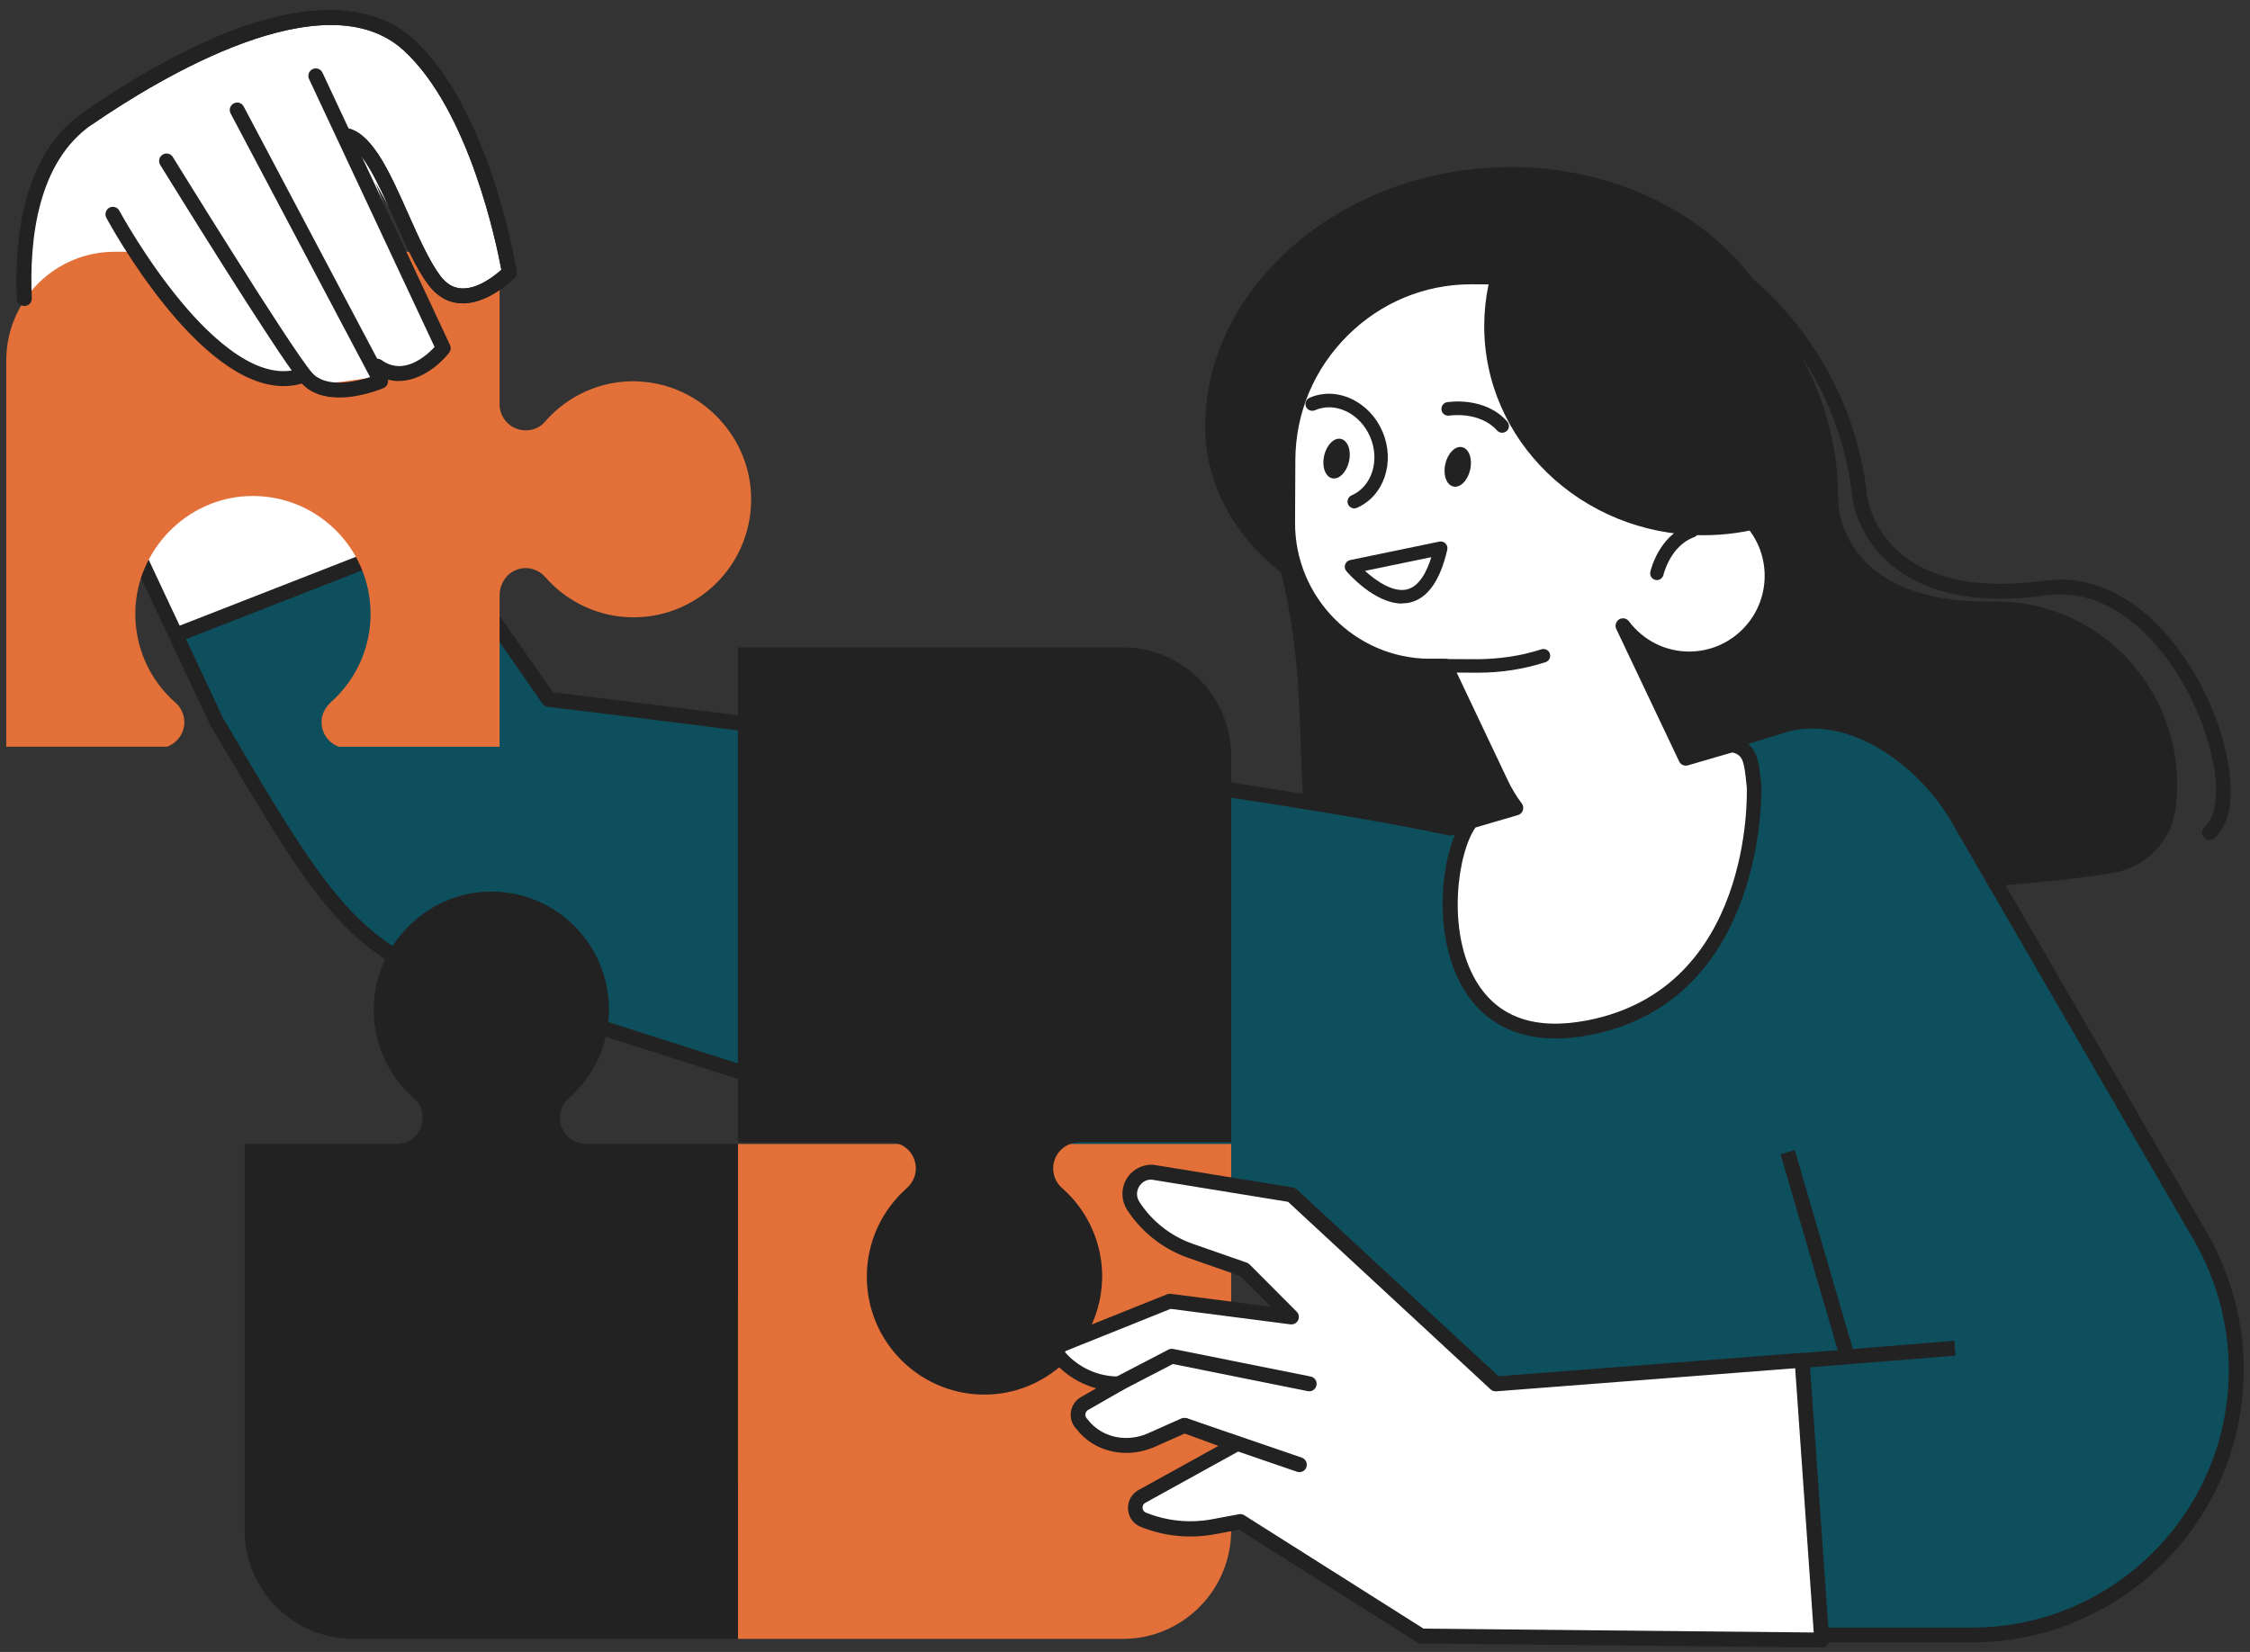 <svg width="128" height="94" viewBox="0 0 128 94" fill="none" xmlns="http://www.w3.org/2000/svg">
<rect x="0" y="0" width="128" height="94" fill="#333333" stroke="none"/>
<g id="Group 762">
<g id="Group">
<path id="Vector" d="M102.23 22.361C101.546 14.306 93.101 8.499 83.537 9.655C74.944 10.693 68.389 17.203 68.566 24.542C68.642 27.795 70.508 31.353 74.437 33.606C78.885 35.067 81.988 35.089 87.707 34.559C96.241 33.776 102.247 22.577 102.23 22.361Z" fill="#222222"/>
<path id="Vector_2" d="M11.474 18.812L9.131 16.974L4.944 18.571C3.674 19.473 3.298 19.926 2.501 21.137L1.889 21.692C1.889 21.692 -0.268 10.638 4.999 6.728C10.267 2.819 19.396 -1.497 23.245 2.557C27.098 6.606 28.972 15.504 28.972 15.504C28.972 15.504 26.031 18.389 24.456 15.746C22.3 12.12 21.299 10.274 21.299 10.274L25.064 19.956C25.064 19.956 23.203 21.319 21.088 21.506C18.974 21.692 15.884 22.912 11.478 18.812H11.474Z" fill="white"/>
<path id="Vector_3" d="M123.769 46.007C124.579 39.811 119.814 34.246 113.588 34.229C113.542 34.229 113.5 34.229 113.462 34.229C104.759 34.402 104.573 28.807 104.573 28.507C104.624 19.002 96.799 11.294 87.243 11.616C78.654 11.904 67.55 19.578 71.099 27.431C76.683 39.794 71.078 49.607 77.81 50.217C83.339 50.717 109.321 51.572 120.282 49.65C122.114 49.328 123.528 47.854 123.769 46.003V46.007Z" fill="#222222"/>
<g id="Group_2">
<path id="Vector_4" d="M125.178 70.369L111.385 46.558C109.452 43.225 105.396 40.273 101.669 41.209L82.486 47.126C70.643 44.521 31.21 39.803 31.21 39.803L14.741 16.139L2.201 19.519L12.306 41.035C18.666 51.818 20.346 54.728 28.078 56.52L72.749 70.789L82.292 92.571L101.943 93.041H112.17C120.476 93.041 127.204 86.286 127.204 77.955C127.204 75.291 126.503 72.677 125.169 70.374L125.178 70.369Z" fill="white"/>
<path id="Vector_5" d="M125.178 70.369L111.385 46.558C109.452 43.225 105.396 40.273 101.669 41.209L82.486 47.126C70.643 44.521 31.21 39.803 31.21 39.803L25.073 30.336L9.625 35.917L12.306 41.035C18.666 51.818 20.346 54.728 28.078 56.52L72.749 70.789L82.292 92.571L101.943 93.041H112.17C120.476 93.041 127.204 86.286 127.204 77.955C127.204 75.291 126.503 72.678 125.17 70.374L125.178 70.369Z" fill="#0E4F5E"/>
<path id="Vector_6" d="M24.6 29.984L9.785 35.772L10.092 36.562L24.906 30.773L24.6 29.984Z" fill="#222222"/>
<path id="Vector_7" d="M112.179 93.46H101.952L82.293 92.99C82.128 92.99 81.98 92.889 81.917 92.736L72.45 71.127L27.96 56.918C20.131 55.105 18.422 52.208 12.061 41.429L11.951 41.247L1.826 19.697C1.771 19.583 1.771 19.451 1.826 19.337C1.877 19.223 1.978 19.138 2.101 19.104L14.64 15.724C14.813 15.678 14.995 15.745 15.096 15.889L31.455 39.396C34.418 39.752 71.04 44.186 82.474 46.681L101.551 40.798C105.523 39.802 109.769 42.907 111.757 46.338L125.55 70.149C126.922 72.512 127.643 75.21 127.643 77.942C127.643 86.498 120.709 93.452 112.187 93.452L112.179 93.46ZM82.58 92.152L101.961 92.613H112.179C120.236 92.613 126.791 86.036 126.791 77.951C126.791 75.367 126.107 72.817 124.811 70.581L111.018 46.77C109.186 43.606 105.32 40.73 101.767 41.619L82.605 47.528C82.537 47.549 82.461 47.553 82.39 47.536C70.698 44.965 31.548 40.268 31.155 40.218C31.037 40.205 30.927 40.137 30.86 40.04L14.56 16.622L2.797 19.794L12.686 40.853L12.775 41.001C18.987 51.535 20.659 54.364 28.171 56.104L72.876 70.382C72.99 70.42 73.087 70.505 73.134 70.615L82.571 92.152H82.58Z" fill="#222222"/>
</g>
<path id="Vector_8" d="M34.152 85.888C36.254 85.951 38.14 85.045 39.406 83.579C39.672 83.27 40.06 83.097 40.466 83.097H40.491C41.314 83.097 41.977 83.761 41.977 84.583V93.257H63.873C67.279 93.257 70.04 90.487 70.04 87.069V65.096H41.977V73.77C41.977 74.592 41.314 75.257 40.495 75.257C40.065 75.257 39.66 75.062 39.373 74.736C38.149 73.343 36.359 72.457 34.358 72.457C30.556 72.457 27.491 75.642 27.677 79.501C27.842 82.957 30.703 85.778 34.148 85.883L34.152 85.888Z" fill="#E37038"/>
<path id="Vector_9" d="M62.7 72.86C62.763 70.763 61.869 68.878 60.421 67.603C60.1 67.32 59.914 66.917 59.914 66.49C59.914 65.668 60.577 64.999 61.396 64.999H70.04V43.026C70.04 39.608 67.279 36.838 63.873 36.838H41.977V64.999H50.621C51.439 64.999 52.102 65.664 52.102 66.485C52.102 66.917 51.908 67.324 51.583 67.612C50.194 68.84 49.312 70.636 49.312 72.644C49.312 76.46 52.486 79.534 56.331 79.348C59.775 79.183 62.586 76.311 62.692 72.855L62.7 72.86Z" fill="#222222"/>
<path id="Vector_10" d="M36.249 21.696C34.148 21.633 32.261 22.539 30.995 24.004C30.729 24.314 30.34 24.487 29.935 24.487H29.906C29.083 24.487 28.42 23.822 28.42 23.001V14.326H6.523C3.117 14.326 0.357 17.096 0.357 20.514V42.488H9.503C10.073 42.28 10.487 41.738 10.487 41.094C10.487 40.666 10.301 40.26 9.98 39.98C8.532 38.71 7.638 36.825 7.701 34.724C7.807 31.264 10.617 28.392 14.061 28.231C17.906 28.049 21.081 31.12 21.081 34.936C21.081 36.918 20.219 38.697 18.86 39.925C18.578 40.179 18.358 40.51 18.307 40.887C18.206 41.619 18.645 42.263 19.274 42.492H28.42V33.89C28.42 33.242 28.804 32.623 29.416 32.412C30.02 32.2 30.636 32.399 31.028 32.848C32.252 34.241 34.042 35.127 36.042 35.127C39.845 35.127 42.91 31.942 42.724 28.087C42.559 24.631 39.698 21.811 36.254 21.705L36.249 21.696Z" fill="#E37038"/>
<path id="Vector_11" d="M21.262 57.235C21.198 59.345 22.102 61.238 23.562 62.508C23.87 62.775 24.043 63.165 24.043 63.572V63.601C24.043 64.427 23.38 65.092 22.562 65.092H13.918V87.065C13.918 90.483 16.678 93.253 20.084 93.253H41.981V65.092H33.337C32.518 65.092 31.855 64.427 31.855 63.605C31.855 63.173 32.05 62.767 32.374 62.479C33.763 61.251 34.645 59.455 34.645 57.447C34.645 53.631 31.471 50.556 27.626 50.742C24.182 50.908 21.371 53.779 21.266 57.235H21.262Z" fill="#222222"/>
<path id="Vector_12" d="M11.474 18.812L6.418 12.29C6.418 12.29 -0.268 10.638 5 6.728C10.267 2.819 19.396 -1.497 23.245 2.557C27.099 6.606 28.973 15.504 28.973 15.504C28.973 15.504 26.031 18.389 24.457 15.746C22.3 12.12 21.3 10.274 21.3 10.274L25.064 19.956C25.064 19.956 23.203 21.319 21.089 21.506C18.974 21.692 15.885 22.912 11.478 18.812H11.474Z" fill="white"/>
<path id="Vector_13" d="M26.334 17.258C26.28 17.258 26.229 17.258 26.174 17.253C25.452 17.207 24.836 16.843 24.342 16.169C23.659 15.242 23.043 13.852 22.443 12.505C21.595 10.6 20.637 8.439 19.657 8.139C19.434 8.071 19.307 7.834 19.379 7.609C19.446 7.385 19.683 7.258 19.907 7.33C21.253 7.741 22.207 9.888 23.22 12.162C23.802 13.467 24.401 14.818 25.026 15.669C25.372 16.135 25.765 16.381 26.233 16.41C27.17 16.474 28.149 15.686 28.521 15.352C28.263 13.958 26.706 6.292 22.966 2.87C18.476 -1.243 9.076 4.446 5.24 7.08C5.05 7.211 4.784 7.165 4.653 6.97C4.522 6.775 4.569 6.512 4.763 6.381C16.336 -1.577 21.489 0.371 23.532 2.243C27.854 6.199 29.327 15.059 29.39 15.436C29.411 15.568 29.369 15.703 29.276 15.801C29.217 15.864 27.845 17.262 26.334 17.262V17.258Z" fill="#222222"/>
<path id="Vector_14" d="M22.689 21.683C22.207 21.683 21.705 21.54 21.215 21.18C21.026 21.04 20.987 20.777 21.122 20.587C21.262 20.396 21.524 20.358 21.713 20.493C22.967 21.408 24.267 20.235 24.723 19.744L17.581 4.496C17.484 4.285 17.573 4.03 17.784 3.933C17.995 3.831 18.248 3.925 18.346 4.136L25.601 19.634C25.668 19.777 25.647 19.951 25.55 20.074C25.022 20.747 23.917 21.679 22.689 21.679V21.683Z" fill="#222222"/>
<path id="Vector_15" d="M19.299 22.619C18.493 22.619 17.666 22.412 17.092 21.739C15.804 20.227 9.389 9.824 9.115 9.384C8.992 9.185 9.055 8.922 9.25 8.799C9.448 8.677 9.71 8.736 9.832 8.935C9.9 9.041 16.484 19.723 17.733 21.188C18.527 22.12 20.244 21.717 21.055 21.459L13.12 6.457C13.01 6.25 13.09 5.996 13.293 5.886C13.5 5.775 13.753 5.852 13.863 6.059L22.03 21.493C22.085 21.599 22.093 21.722 22.055 21.832C22.017 21.942 21.933 22.035 21.823 22.082C21.743 22.116 20.548 22.619 19.299 22.619Z" fill="#222222"/>
<path id="Vector_16" d="M16.138 21.971C11.267 21.971 6.278 12.819 6.05 12.395C5.941 12.188 6.017 11.934 6.219 11.819C6.422 11.709 6.679 11.785 6.789 11.989C6.802 12.014 8.266 14.716 10.305 17.169C12.12 19.35 14.775 21.781 17.1 20.955C17.32 20.879 17.56 20.993 17.64 21.213C17.721 21.434 17.602 21.675 17.383 21.756C16.969 21.904 16.552 21.971 16.134 21.971H16.138Z" fill="#222222"/>
<path id="Vector_17" d="M125.693 47.795C125.575 47.795 125.457 47.744 125.372 47.646C125.22 47.468 125.242 47.202 125.419 47.049C126.453 46.16 126.233 43.254 124.904 40.289C123.359 36.838 120.32 33.343 116.408 33.877C112.673 34.39 109.769 33.856 107.777 32.297C105.658 30.637 105.392 28.418 105.383 28.325C104.282 18.312 95.275 11.065 85.289 12.171C85.057 12.196 84.85 12.027 84.825 11.798C84.799 11.565 84.964 11.358 85.196 11.332C95.634 10.18 105.071 17.757 106.223 28.236C106.223 28.257 106.456 30.192 108.3 31.632C110.106 33.047 112.795 33.521 116.298 33.043C120.662 32.45 124.009 36.219 125.676 39.946C126.921 42.729 127.542 46.338 125.967 47.693C125.887 47.761 125.79 47.795 125.693 47.795Z" fill="#222222"/>
<g id="Group_3">
<path id="Vector_18" d="M83.753 15.745L91.603 15.788C94.376 15.805 96.63 18.092 96.613 20.87L96.592 24.648C96.588 25.817 96.427 26.948 96.136 28.028C98.732 28.053 100.825 30.18 100.809 32.785C100.796 35.398 98.673 37.507 96.064 37.494C94.532 37.486 93.182 36.745 92.325 35.605L95.9 43.14L98.534 42.369C99.61 42.602 99.644 43.297 99.791 44.775C99.791 44.775 100.218 56.528 90.422 58.464C81.136 60.297 81.727 49.099 83.694 46.706L86.231 45.965C85.91 45.537 85.623 45.067 85.386 44.563L82.229 37.905H81.326C76.861 37.875 73.227 34.191 73.252 29.71L73.269 26.156C73.299 20.4 78.017 15.716 83.753 15.745Z" fill="white"/>
<path id="Vector_19" d="M88.493 59.09C85.606 59.09 84.061 57.625 83.251 56.261C81.347 53.059 82.01 48.095 83.373 46.444C83.428 46.376 83.499 46.329 83.58 46.308L85.551 45.732C85.348 45.419 85.167 45.088 85.006 44.754L81.963 38.333H81.322C76.612 38.303 72.804 34.441 72.826 29.714L72.842 26.16C72.859 23.263 74.003 20.536 76.071 18.486C78.123 16.449 80.828 15.33 83.694 15.33H83.753L91.603 15.373C93.055 15.381 94.423 15.957 95.452 17.003C96.482 18.045 97.044 19.422 97.035 20.883L97.014 24.661C97.01 25.665 96.892 26.669 96.668 27.647C99.243 27.935 101.247 30.146 101.23 32.801C101.214 35.643 98.888 37.947 96.064 37.931C95.178 37.926 94.326 37.697 93.579 37.274L96.124 42.644L98.411 41.975C98.478 41.954 98.55 41.954 98.618 41.967C99.96 42.259 100.053 43.195 100.192 44.61L100.205 44.741C100.209 44.889 100.526 56.905 90.497 58.887C89.763 59.031 89.092 59.099 88.484 59.099L88.493 59.09ZM83.947 47.079C82.934 48.485 82.267 52.953 83.977 55.829C85.205 57.896 87.345 58.646 90.346 58.053C99.665 56.21 99.39 45.258 99.373 44.796L99.361 44.69C99.221 43.267 99.145 42.971 98.55 42.814L96.022 43.551C95.824 43.61 95.613 43.513 95.524 43.326L91.949 35.792C91.856 35.597 91.928 35.36 92.11 35.245C92.296 35.131 92.536 35.177 92.667 35.351C93.486 36.44 94.726 37.066 96.073 37.075H96.094C98.453 37.075 100.378 35.156 100.39 32.789C100.403 30.421 98.495 28.477 96.136 28.456C96.005 28.456 95.883 28.392 95.803 28.287C95.723 28.181 95.697 28.045 95.731 27.922C96.018 26.855 96.166 25.754 96.17 24.652L96.191 20.875C96.2 19.642 95.723 18.477 94.853 17.596C93.984 16.715 92.827 16.224 91.599 16.22L83.749 16.177C83.749 16.177 83.71 16.177 83.694 16.177C81.052 16.177 78.557 17.211 76.666 19.091C74.759 20.985 73.704 23.496 73.691 26.169L73.674 29.722C73.653 33.979 77.084 37.465 81.33 37.486H82.233C82.394 37.49 82.542 37.587 82.613 37.731L85.77 44.389C85.99 44.855 86.26 45.304 86.572 45.719C86.657 45.829 86.678 45.973 86.635 46.109C86.593 46.24 86.488 46.342 86.353 46.38L83.951 47.083L83.947 47.079Z" fill="#222222"/>
</g>
<path id="Vector_20" d="M84.09 38.278C84.069 38.278 84.043 38.278 84.022 38.278L77.657 38.244C77.446 38.244 77.273 38.07 77.278 37.858C77.278 37.647 77.451 37.477 77.662 37.477L84.026 37.511C85.276 37.503 86.508 37.329 87.69 36.948C87.892 36.884 88.108 36.994 88.171 37.198C88.234 37.401 88.125 37.617 87.922 37.681C86.685 38.079 85.394 38.278 84.085 38.278H84.09Z" fill="#222222"/>
<path id="Vector_21" d="M87.816 10.413C96.76 11.603 103.686 19.147 103.965 28.358C101.939 29.693 99.482 30.472 96.832 30.455C89.952 30.417 84.402 25.063 84.436 18.494C84.453 15.364 85.736 12.527 87.816 10.413Z" fill="#222222"/>
<path id="Vector_22" d="M94.261 33.009C94.231 33.009 94.206 33.009 94.177 33C93.97 32.954 93.839 32.751 93.886 32.543C93.903 32.458 94.358 30.476 96.118 29.841C96.317 29.769 96.536 29.875 96.608 30.074C96.68 30.273 96.574 30.493 96.376 30.565C95.021 31.056 94.637 32.696 94.633 32.708C94.59 32.886 94.434 33.009 94.257 33.009H94.261Z" fill="#222222"/>
<path id="Vector_23" d="M83.638 26.724C83.499 27.342 83.069 27.774 82.68 27.685C82.288 27.596 82.081 27.024 82.221 26.406C82.36 25.788 82.79 25.355 83.178 25.445C83.571 25.533 83.778 26.105 83.638 26.724Z" fill="#222222"/>
<path id="Vector_24" d="M76.746 26.253C76.606 26.872 76.176 27.304 75.787 27.215C75.395 27.126 75.188 26.554 75.327 25.936C75.467 25.317 75.897 24.885 76.285 24.974C76.674 25.063 76.885 25.635 76.746 26.253Z" fill="#222222"/>
<path id="Vector_25" d="M85.453 24.623C85.347 24.623 85.242 24.581 85.166 24.496C84.174 23.382 82.46 23.645 82.444 23.649C82.233 23.678 82.038 23.543 82.005 23.331C81.971 23.119 82.11 22.924 82.321 22.886C82.41 22.874 84.465 22.543 85.744 23.983C85.883 24.144 85.871 24.386 85.715 24.525C85.643 24.589 85.55 24.623 85.457 24.623H85.453Z" fill="#222222"/>
<path id="Vector_26" d="M79.755 34.343C78.181 34.343 76.662 32.581 76.594 32.501C76.505 32.399 76.48 32.255 76.522 32.124C76.565 31.992 76.674 31.899 76.809 31.87L81.883 30.819C82.013 30.794 82.144 30.832 82.233 30.925C82.326 31.018 82.364 31.154 82.334 31.281C81.933 33.026 81.228 34.034 80.232 34.279C80.076 34.318 79.916 34.335 79.76 34.335L79.755 34.343ZM77.654 32.484C78.274 33.051 79.257 33.733 80.047 33.538C80.739 33.365 81.169 32.539 81.427 31.704L77.654 32.484Z" fill="#222222"/>
<path id="Vector_27" d="M77.046 28.93C76.898 28.93 76.754 28.841 76.691 28.697C76.607 28.503 76.695 28.274 76.89 28.189C78.046 27.685 78.519 26.19 77.945 24.856C77.662 24.199 77.172 23.683 76.573 23.399C75.986 23.123 75.358 23.102 74.805 23.344C74.61 23.428 74.382 23.34 74.298 23.145C74.214 22.95 74.302 22.721 74.496 22.636C75.252 22.306 76.104 22.331 76.894 22.704C77.666 23.069 78.291 23.725 78.645 24.551C79.388 26.279 78.738 28.227 77.193 28.896C77.143 28.918 77.092 28.93 77.041 28.93H77.046Z" fill="#222222"/>
<g id="Group_4">
<path id="Vector_28" d="M85.091 78.747L73.472 67.985L65.533 66.693C64.541 66.672 63.925 67.773 64.465 68.607C65.233 69.802 66.381 70.704 67.719 71.17L70.792 72.241L73.472 74.931L66.546 74.033L60.472 76.468C60.164 76.591 60.072 76.985 60.291 77.231C61.139 78.188 62.359 78.738 63.638 78.738L61.692 79.852C61.262 80.102 61.194 80.699 61.557 81.038C61.713 81.246 61.895 81.424 62.093 81.585C63.039 82.322 64.326 82.432 65.432 81.97L67.369 81.106L70.315 82.186L64.942 85.155C64.41 85.464 64.469 86.248 65.035 86.476C66.305 86.989 67.698 87.124 69.044 86.87L70.56 86.587L80.837 93.088L103.624 93.312L102.506 77.396L85.079 78.743L85.091 78.747Z" fill="white"/>
<path id="Vector_29" d="M103.632 93.744L80.845 93.52C80.764 93.52 80.688 93.494 80.625 93.456L70.487 87.044L69.137 87.298C67.71 87.569 66.241 87.425 64.895 86.883C64.481 86.718 64.203 86.337 64.173 85.888C64.139 85.439 64.363 85.024 64.747 84.799L69.314 82.275L67.398 81.572L65.617 82.364C64.321 82.902 62.882 82.732 61.848 81.928C61.62 81.75 61.421 81.551 61.252 81.33C60.999 81.076 60.877 80.733 60.919 80.373C60.961 80.001 61.172 79.683 61.497 79.496L62.363 79.001C61.455 78.751 60.624 78.243 59.986 77.523C59.792 77.302 59.716 77.002 59.784 76.714C59.851 76.43 60.054 76.193 60.324 76.083L66.397 73.647C66.465 73.622 66.537 73.614 66.608 73.622L72.306 74.359L70.567 72.614L67.588 71.572C66.17 71.076 64.937 70.107 64.118 68.84C63.785 68.319 63.764 67.663 64.064 67.125C64.363 66.587 64.933 66.265 65.549 66.274C65.57 66.274 65.587 66.274 65.608 66.278L73.547 67.57C73.627 67.582 73.703 67.621 73.767 67.675L85.251 78.311L102.492 76.981C102.606 76.972 102.716 77.01 102.8 77.082C102.885 77.154 102.94 77.26 102.944 77.375L104.062 93.291C104.071 93.41 104.029 93.524 103.948 93.613C103.868 93.698 103.758 93.744 103.64 93.744H103.632ZM80.967 92.673L103.18 92.893L102.125 77.857L85.12 79.17C85.002 79.179 84.888 79.141 84.799 79.06L73.277 68.387L65.494 67.121C65.199 67.121 64.937 67.277 64.79 67.54C64.638 67.811 64.65 68.124 64.815 68.383C65.528 69.493 66.609 70.34 67.854 70.776L70.926 71.847C70.985 71.868 71.04 71.902 71.087 71.949L73.767 74.638C73.893 74.766 73.927 74.96 73.847 75.126C73.767 75.287 73.598 75.38 73.412 75.359L66.596 74.478L60.628 76.875C60.628 76.875 60.602 76.888 60.594 76.913C60.59 76.93 60.594 76.947 60.607 76.964C61.375 77.832 62.481 78.328 63.637 78.328C63.827 78.328 63.996 78.455 64.047 78.641C64.097 78.827 64.013 79.022 63.848 79.115L61.903 80.229C61.814 80.28 61.759 80.365 61.746 80.466C61.734 80.568 61.772 80.665 61.843 80.733C61.86 80.75 61.877 80.771 61.894 80.788C62.021 80.958 62.173 81.114 62.354 81.25C63.152 81.873 64.266 82 65.27 81.576L67.2 80.716C67.301 80.67 67.415 80.67 67.516 80.704L70.462 81.784C70.618 81.839 70.724 81.983 70.736 82.148C70.749 82.313 70.664 82.47 70.521 82.55L65.148 85.519C65.005 85.604 64.996 85.748 65.001 85.807C65.001 85.867 65.034 86.01 65.195 86.074C66.393 86.557 67.698 86.684 68.968 86.447L70.483 86.163C70.588 86.142 70.694 86.163 70.787 86.222L80.963 92.66L80.967 92.673Z" fill="#222222"/>
</g>
<path id="Vector_30" d="M63.641 79.17C63.489 79.17 63.341 79.086 63.265 78.942C63.159 78.734 63.24 78.48 63.447 78.37L66.464 76.799C66.549 76.756 66.646 76.739 66.743 76.76L74.564 78.328C74.791 78.374 74.939 78.594 74.893 78.827C74.846 79.06 74.627 79.209 74.395 79.158L66.722 77.616L63.839 79.115C63.776 79.149 63.712 79.162 63.645 79.162L63.641 79.17Z" fill="#222222"/>
<path id="Vector_31" d="M73.918 83.766C73.872 83.766 73.825 83.757 73.783 83.745L67.288 81.517C67.068 81.441 66.95 81.199 67.026 80.979C67.102 80.759 67.343 80.64 67.562 80.716L74.058 82.944C74.277 83.02 74.395 83.262 74.319 83.482C74.26 83.66 74.096 83.77 73.918 83.77V83.766Z" fill="#222222"/>
<g id="Group_5">
<path id="Vector_32" d="M111.177 76.294L102.481 76.995L102.549 77.839L111.245 77.138L111.177 76.294Z" fill="#222222"/>
</g>
<g id="Group_6">
<path id="Vector_33" d="M102.103 65.441L101.293 65.679L104.661 77.227L105.471 76.99L102.103 65.441Z" fill="#222222"/>
</g>
<path id="Vector_34" d="M1.383 17.41C1.159 17.41 0.973 17.232 0.961 17.003C0.805 13.454 1.336 8.732 4.759 6.377C16.332 -1.581 21.486 0.367 23.529 2.239C27.851 6.195 29.323 15.055 29.387 15.432C29.408 15.563 29.366 15.699 29.273 15.796C29.209 15.86 27.745 17.359 26.175 17.253C25.453 17.207 24.837 16.843 24.343 16.169C23.66 15.242 23.043 13.852 22.444 12.505C21.596 10.6 20.637 8.439 19.658 8.139C19.435 8.071 19.308 7.834 19.38 7.609C19.447 7.385 19.683 7.258 19.907 7.33C21.254 7.741 22.207 9.888 23.221 12.162C23.803 13.467 24.402 14.818 25.027 15.669C25.373 16.135 25.766 16.381 26.234 16.41C27.171 16.474 28.15 15.686 28.522 15.352C28.264 13.958 26.707 6.292 22.967 2.87C18.476 -1.243 9.077 4.445 5.241 7.08C2.134 9.215 1.662 13.636 1.809 16.97C1.818 17.203 1.64 17.401 1.408 17.41C1.4 17.41 1.396 17.41 1.387 17.41H1.383Z" fill="#222222"/>
</g>
</g>
</svg>
